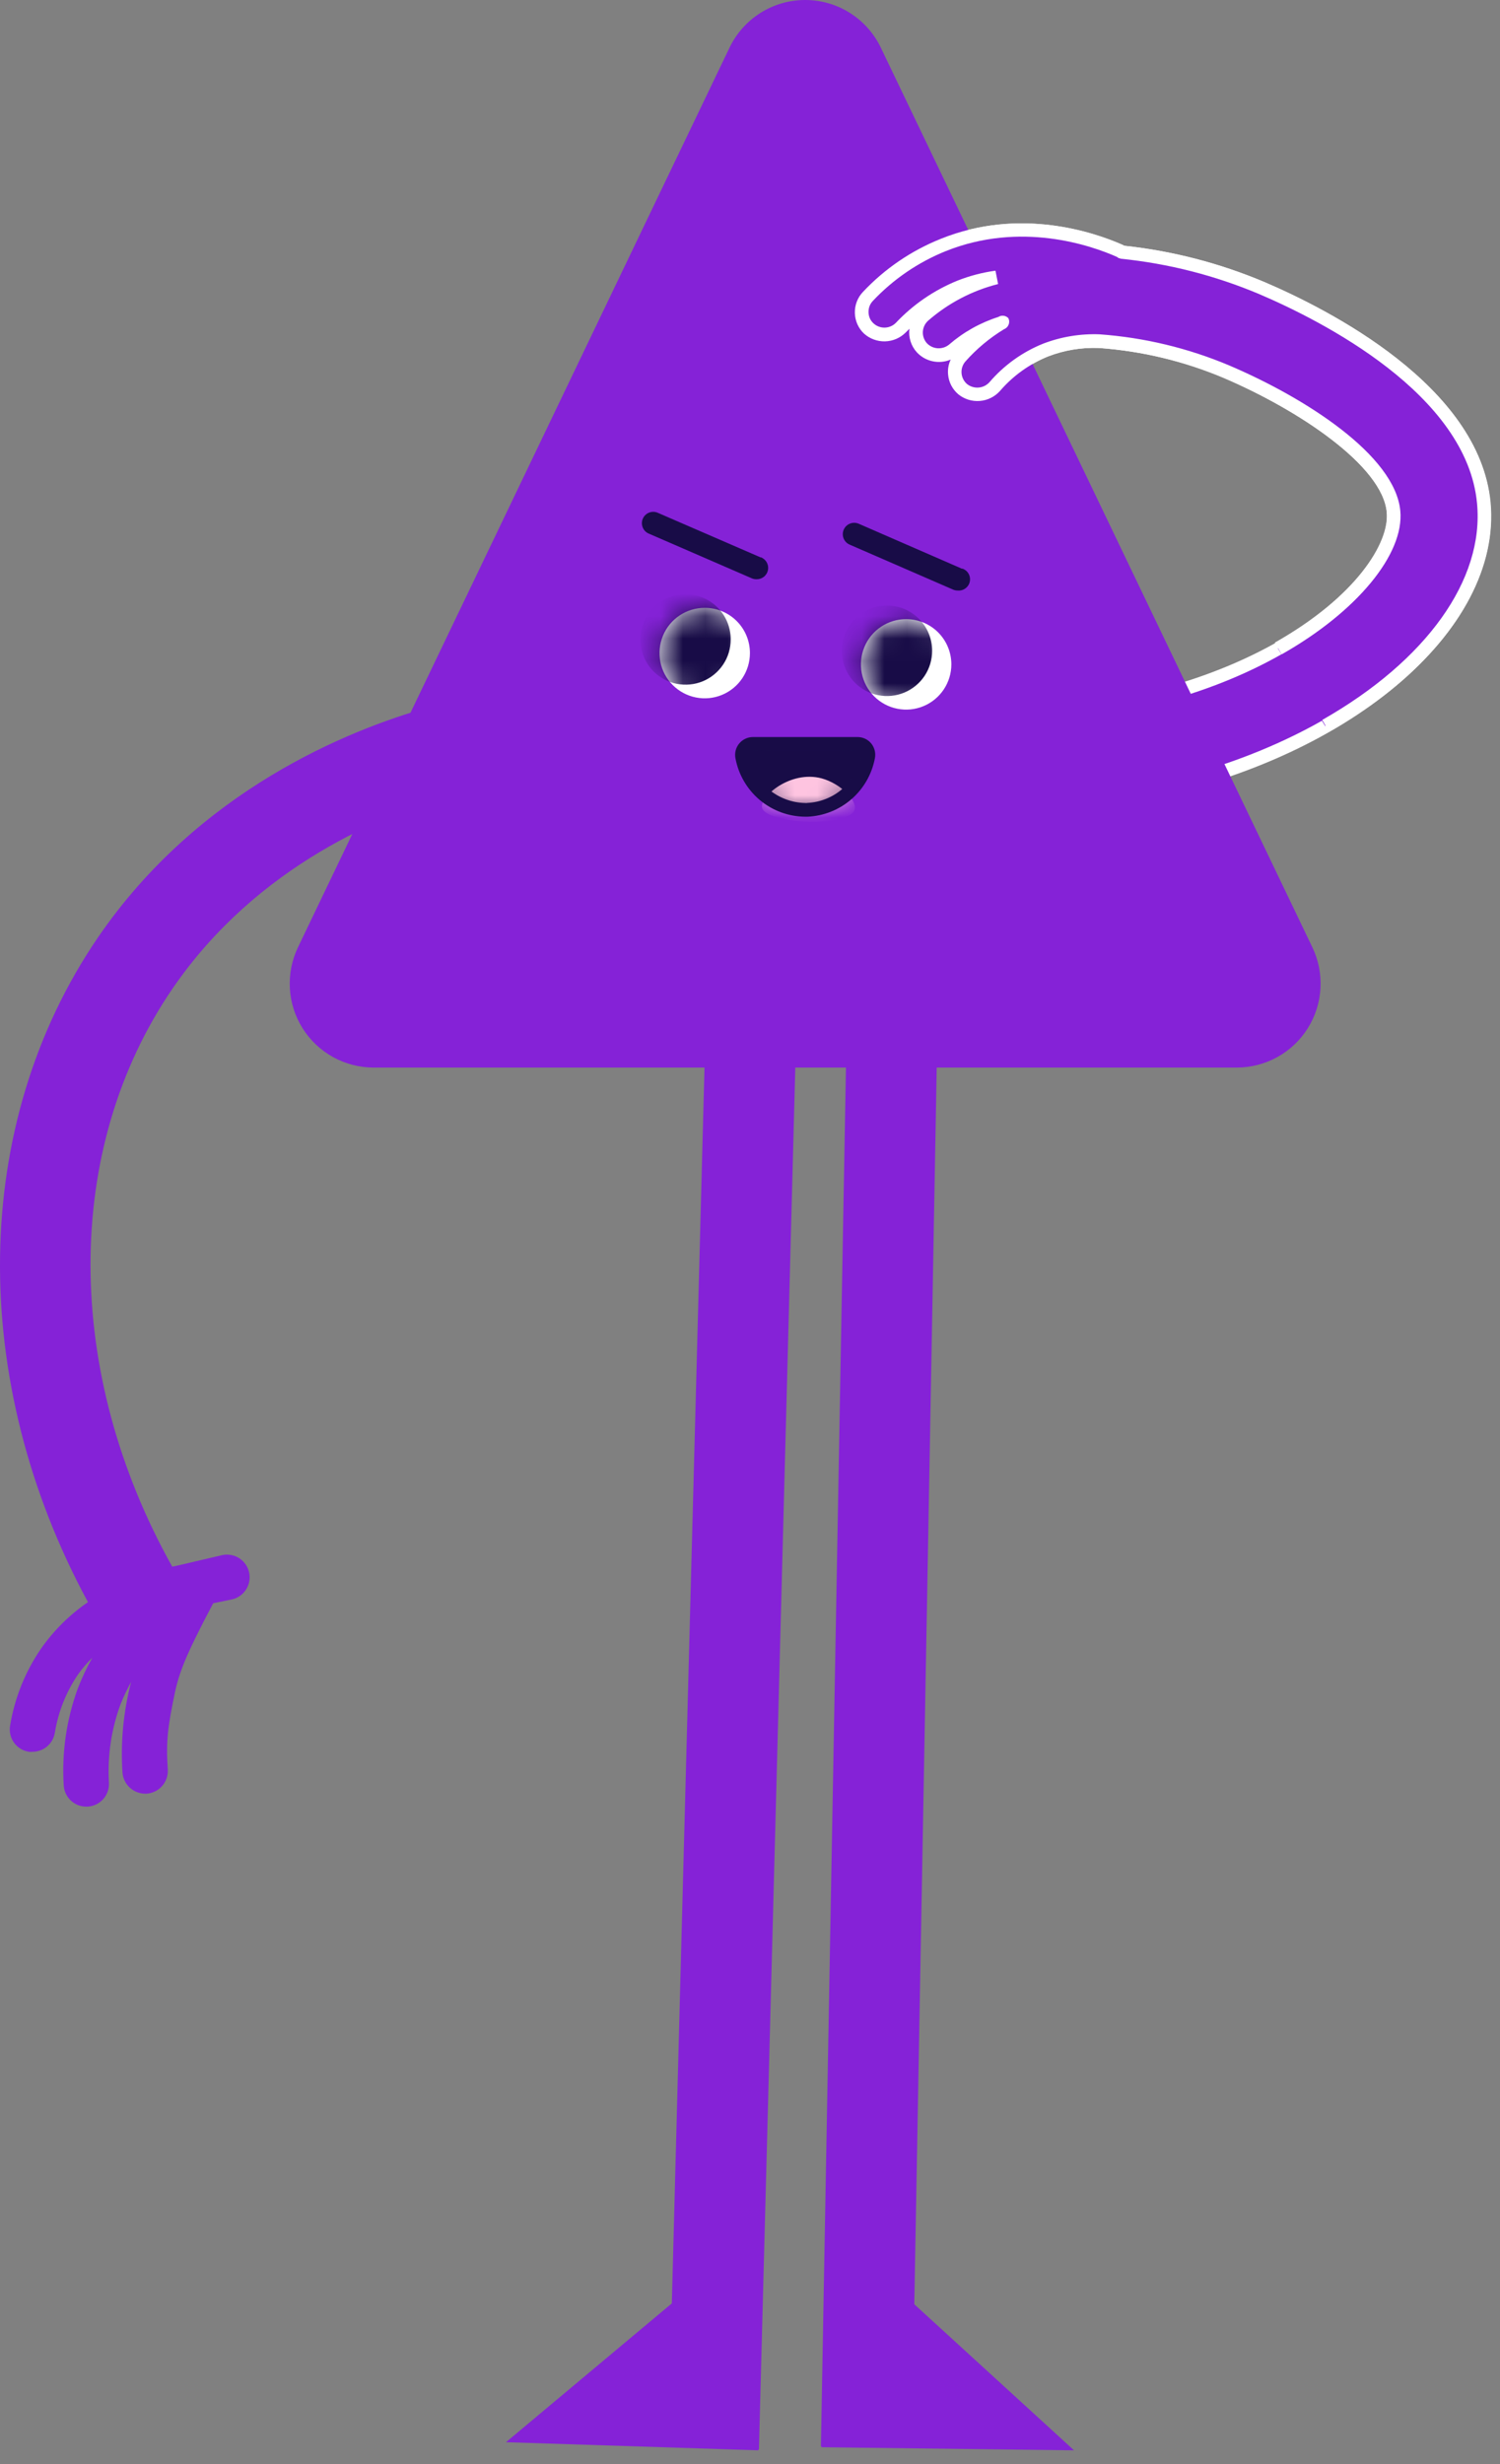 <svg width="67" height="110" viewBox="0 0 67 110" fill="none" xmlns="http://www.w3.org/2000/svg">
<rect x="0" y="0" width="67" height="110" fill="#808080" stroke="none"/>
<path d="M20.258 35.468L19.155 31.57C15.555 32.585 8.875 35.272 4.378 41.841C-1.324 50.177 -1.438 61.606 3.929 71.516C3.109 72.078 2.397 72.783 1.828 73.598C1.122 74.628 0.652 75.801 0.45 77.034C0.428 77.166 0.433 77.3 0.463 77.43C0.493 77.559 0.549 77.682 0.627 77.79C0.705 77.898 0.803 77.989 0.917 78.059C1.03 78.129 1.157 78.175 1.288 78.196C1.343 78.201 1.397 78.201 1.452 78.196C1.692 78.195 1.924 78.109 2.107 77.954C2.29 77.798 2.411 77.582 2.45 77.345C2.602 76.406 2.959 75.512 3.497 74.727C3.685 74.465 3.895 74.219 4.126 73.994C3.873 74.439 3.654 74.903 3.471 75.381C2.968 76.76 2.755 78.227 2.846 79.692C2.86 79.949 2.973 80.192 3.16 80.369C3.348 80.546 3.596 80.645 3.854 80.644H3.916C4.049 80.636 4.179 80.602 4.298 80.544C4.418 80.486 4.524 80.405 4.613 80.306C4.701 80.206 4.768 80.091 4.812 79.965C4.855 79.84 4.873 79.707 4.865 79.574C4.795 78.389 4.97 77.203 5.379 76.088C5.516 75.741 5.676 75.403 5.857 75.077C5.512 76.396 5.381 77.762 5.471 79.122C5.49 79.377 5.604 79.616 5.791 79.79C5.978 79.965 6.223 80.063 6.479 80.065H6.551C6.819 80.046 7.068 79.921 7.245 79.719C7.421 79.517 7.511 79.253 7.494 78.985C7.408 77.728 7.494 77.067 7.821 75.512C8.05 74.429 8.564 73.424 9.179 72.22C9.317 71.955 9.438 71.735 9.523 71.565L10.341 71.398C10.471 71.372 10.595 71.32 10.705 71.245C10.815 71.171 10.909 71.075 10.983 70.964C11.056 70.853 11.107 70.729 11.132 70.599C11.157 70.468 11.156 70.334 11.13 70.204C11.103 70.073 11.051 69.95 10.977 69.84C10.902 69.73 10.807 69.635 10.696 69.562C10.585 69.489 10.461 69.438 10.33 69.413C10.2 69.388 10.065 69.388 9.935 69.415L7.998 69.867L7.693 69.932C2.843 61.269 2.803 51.276 7.716 44.115C11.5 38.6 17.198 36.323 20.258 35.468Z" fill="#8522D7"/>
<path d="M56.348 12.866C54.351 12.024 52.24 11.485 50.084 11.265C50.06 11.246 50.035 11.228 50.008 11.213C48.788 10.669 45.567 9.557 42.114 10.944C40.841 11.457 39.693 12.238 38.75 13.235C38.575 13.432 38.484 13.689 38.495 13.952C38.506 14.214 38.619 14.462 38.81 14.644C39 14.825 39.254 14.925 39.517 14.923C39.78 14.921 40.032 14.817 40.219 14.633C40.96 13.844 41.864 13.225 42.867 12.82C43.389 12.617 43.932 12.475 44.487 12.398C43.285 12.696 42.171 13.276 41.237 14.09C41.053 14.272 40.945 14.518 40.936 14.778C40.928 15.037 41.019 15.29 41.192 15.485C41.364 15.679 41.604 15.8 41.863 15.822C42.122 15.844 42.379 15.767 42.582 15.605C43.19 15.077 43.899 14.681 44.667 14.44C43.995 14.85 43.387 15.357 42.864 15.945C42.715 16.152 42.65 16.408 42.681 16.66C42.712 16.913 42.837 17.145 43.031 17.31C43.225 17.475 43.475 17.561 43.729 17.55C43.984 17.54 44.225 17.434 44.405 17.255C44.976 16.58 45.695 16.046 46.505 15.693C47.316 15.341 48.196 15.18 49.079 15.222C51.033 15.362 52.952 15.822 54.758 16.584C58.325 18.105 62.017 20.625 62.226 22.825C62.472 25.46 57.864 30.025 49.789 31.501L50.513 35.488C59.87 33.786 66.782 28.058 66.252 22.442C65.784 17.415 59.169 14.07 56.348 12.866Z" fill="#8522D7"/>
<path d="M56.469 12.587C54.475 11.746 52.369 11.201 50.218 10.97L50.146 10.931C48.886 10.375 45.564 9.232 42.016 10.663C40.701 11.19 39.517 11.997 38.547 13.029C38.426 13.154 38.332 13.301 38.269 13.463C38.206 13.624 38.176 13.796 38.181 13.97C38.185 14.143 38.223 14.314 38.294 14.472C38.365 14.63 38.466 14.773 38.593 14.891C38.85 15.122 39.185 15.246 39.531 15.238C39.877 15.229 40.206 15.089 40.452 14.845C40.507 14.79 40.563 14.731 40.622 14.675C40.597 14.863 40.614 15.054 40.67 15.235C40.727 15.416 40.822 15.582 40.949 15.723C41.137 15.927 41.383 16.068 41.655 16.126C41.926 16.185 42.209 16.158 42.464 16.05C42.368 16.254 42.327 16.48 42.346 16.704C42.36 16.877 42.407 17.045 42.486 17.199C42.565 17.352 42.673 17.489 42.805 17.601C43.074 17.819 43.416 17.925 43.761 17.898C44.106 17.872 44.428 17.714 44.66 17.457C45.247 16.774 45.989 16.242 46.824 15.906C47.547 15.629 48.318 15.502 49.092 15.533C51.007 15.671 52.887 16.122 54.656 16.868C58.027 18.308 61.748 20.796 61.941 22.858C62.18 25.378 57.657 29.773 49.76 31.21L49.459 31.262L50.293 35.844L50.591 35.789C60.102 34.061 67.122 28.186 66.579 22.416C66.069 17.221 59.339 13.811 56.469 12.587ZM50.764 35.141L50.146 31.75C58.2 30.192 62.782 25.531 62.527 22.802C62.292 20.318 58.272 17.752 54.875 16.308C53.039 15.536 51.089 15.068 49.102 14.924C48.24 14.89 47.38 15.031 46.575 15.34C45.647 15.713 44.823 16.305 44.173 17.064C44.047 17.202 43.873 17.287 43.687 17.3C43.501 17.314 43.316 17.257 43.171 17.14C43.03 17.017 42.943 16.843 42.929 16.656C42.915 16.469 42.975 16.284 43.096 16.142C43.598 15.575 44.181 15.088 44.827 14.695L46.814 13.438L44.572 14.148C43.766 14.405 43.02 14.823 42.379 15.376C42.236 15.496 42.053 15.556 41.867 15.546C41.681 15.535 41.505 15.453 41.378 15.317C41.254 15.176 41.19 14.991 41.201 14.804C41.212 14.616 41.297 14.441 41.437 14.315C42.335 13.532 43.406 12.971 44.562 12.679L44.444 12.083C43.865 12.162 43.297 12.311 42.752 12.525C41.709 12.948 40.769 13.591 39.997 14.41C39.865 14.543 39.687 14.62 39.5 14.624C39.313 14.629 39.132 14.56 38.995 14.433C38.927 14.369 38.873 14.292 38.835 14.207C38.797 14.122 38.776 14.031 38.774 13.938C38.772 13.845 38.788 13.752 38.821 13.665C38.854 13.578 38.905 13.499 38.969 13.431C39.881 12.464 40.992 11.706 42.225 11.209C43.312 10.787 44.47 10.578 45.636 10.594C47.101 10.606 48.549 10.917 49.891 11.507C49.891 11.507 49.91 11.53 49.94 11.546L50.057 11.582C52.184 11.799 54.267 12.332 56.237 13.163C59.006 14.345 65.502 17.621 65.96 22.497C66.465 27.881 59.814 33.406 50.764 35.141Z" fill="white"/>
<path d="M30.008 102.818L22.601 109.014L33.873 109.377V109.341H33.899L35.601 44.682L31.549 44.577L30.008 102.818Z" fill="#8522D7"/>
<path d="M41.895 44.609L37.843 44.534L36.668 109.207H36.697C36.697 109.218 36.697 109.229 36.697 109.239L47.973 109.377L40.838 102.857L41.895 44.609Z" fill="#8522D7"/>
<path d="M39.342 2.124C39.036 1.488 38.557 0.951 37.959 0.575C37.362 0.199 36.67 0 35.964 0C35.258 0 34.567 0.199 33.969 0.575C33.372 0.951 32.892 1.488 32.587 2.124L13.309 42.286C13.036 42.857 12.911 43.488 12.947 44.121C12.983 44.753 13.179 45.366 13.517 45.902C13.854 46.438 14.322 46.88 14.876 47.186C15.431 47.492 16.054 47.653 16.687 47.654H55.242C55.875 47.653 56.498 47.492 57.053 47.186C57.607 46.88 58.075 46.438 58.412 45.902C58.749 45.366 58.945 44.753 58.981 44.121C59.018 43.488 58.893 42.857 58.619 42.286L39.342 2.124Z" fill="#8522D7"/>
<path d="M40.478 27.637C40.078 27.636 39.687 27.754 39.355 27.976C39.022 28.197 38.763 28.512 38.61 28.881C38.456 29.25 38.416 29.656 38.493 30.048C38.571 30.44 38.763 30.8 39.045 31.083C39.328 31.366 39.687 31.558 40.079 31.636C40.471 31.715 40.877 31.675 41.246 31.522C41.616 31.369 41.931 31.11 42.153 30.778C42.375 30.446 42.494 30.056 42.494 29.656C42.494 29.121 42.282 28.608 41.904 28.229C41.526 27.851 41.013 27.638 40.478 27.637Z" fill="white"/>
<mask id="mask0_51_2" style="mask-type:luminance" maskUnits="userSpaceOnUse" x="38" y="27" width="5" height="5">
<path d="M40.478 31.675C41.593 31.675 42.497 30.771 42.497 29.656C42.497 28.541 41.593 27.637 40.478 27.637C39.363 27.637 38.459 28.541 38.459 29.656C38.459 30.771 39.363 31.675 40.478 31.675Z" fill="white"/>
</mask>
<g mask="url(#mask0_51_2)">
<path d="M39.62 27.031C39.221 27.031 38.83 27.149 38.497 27.37C38.165 27.592 37.905 27.907 37.752 28.276C37.599 28.645 37.559 29.052 37.636 29.444C37.714 29.836 37.907 30.196 38.189 30.479C38.472 30.761 38.832 30.954 39.224 31.031C39.616 31.109 40.022 31.069 40.391 30.916C40.761 30.762 41.076 30.503 41.297 30.171C41.519 29.838 41.637 29.447 41.636 29.047C41.636 28.513 41.424 28 41.046 27.622C40.668 27.244 40.155 27.031 39.62 27.031Z" fill="#180C47"/>
</g>
<path d="M42.978 25.391L38.354 23.378C38.23 23.325 38.09 23.323 37.965 23.373C37.84 23.422 37.739 23.52 37.686 23.644C37.633 23.767 37.631 23.907 37.68 24.032C37.73 24.158 37.828 24.258 37.951 24.311L42.576 26.321C42.64 26.347 42.709 26.36 42.779 26.36C42.902 26.371 43.026 26.337 43.125 26.262C43.225 26.188 43.294 26.08 43.318 25.959C43.343 25.837 43.322 25.71 43.259 25.603C43.197 25.496 43.096 25.416 42.978 25.378V25.391Z" fill="#180C47"/>
<path d="M31.477 27.133C31.078 27.133 30.688 27.251 30.355 27.473C30.023 27.695 29.765 28.01 29.612 28.379C29.459 28.748 29.419 29.154 29.497 29.546C29.575 29.938 29.767 30.298 30.049 30.58C30.332 30.863 30.692 31.055 31.084 31.133C31.475 31.211 31.881 31.171 32.25 31.018C32.619 30.865 32.935 30.606 33.157 30.274C33.378 29.942 33.497 29.552 33.497 29.152C33.497 28.887 33.445 28.624 33.344 28.379C33.243 28.134 33.094 27.911 32.906 27.723C32.719 27.536 32.496 27.387 32.251 27.286C32.005 27.184 31.743 27.132 31.477 27.133Z" fill="white"/>
<mask id="mask1_51_2" style="mask-type:luminance" maskUnits="userSpaceOnUse" x="29" y="27" width="5" height="5">
<path d="M31.477 31.172C32.593 31.172 33.497 30.267 33.497 29.152C33.497 28.037 32.593 27.133 31.477 27.133C30.362 27.133 29.458 28.037 29.458 29.152C29.458 30.267 30.362 31.172 31.477 31.172Z" fill="white"/>
</mask>
<g mask="url(#mask1_51_2)">
<path d="M30.62 26.524C30.221 26.524 29.83 26.643 29.498 26.865C29.166 27.087 28.907 27.402 28.754 27.771C28.602 28.14 28.561 28.546 28.639 28.938C28.717 29.329 28.91 29.689 29.192 29.972C29.474 30.254 29.834 30.447 30.226 30.524C30.618 30.602 31.024 30.562 31.393 30.41C31.762 30.257 32.077 29.998 32.299 29.666C32.521 29.334 32.639 28.943 32.639 28.544C32.64 28.279 32.588 28.016 32.486 27.77C32.385 27.525 32.236 27.302 32.049 27.115C31.861 26.927 31.639 26.779 31.393 26.677C31.148 26.576 30.885 26.524 30.62 26.524Z" fill="#180C47"/>
</g>
<path d="M33.981 24.884L29.353 22.878C29.232 22.833 29.097 22.837 28.978 22.888C28.859 22.939 28.764 23.034 28.713 23.152C28.662 23.271 28.657 23.405 28.702 23.527C28.746 23.649 28.835 23.749 28.951 23.807L33.578 25.814C33.641 25.842 33.709 25.856 33.778 25.856C33.899 25.862 34.018 25.825 34.114 25.751C34.21 25.677 34.276 25.571 34.3 25.452C34.325 25.334 34.306 25.21 34.247 25.104C34.189 24.998 34.094 24.916 33.981 24.874V24.884Z" fill="#180C47"/>
<path d="M33.15 33.78C33.136 33.711 33.138 33.639 33.155 33.571C33.173 33.502 33.206 33.438 33.251 33.384C33.298 33.328 33.356 33.282 33.423 33.251C33.489 33.22 33.561 33.204 33.634 33.204H38.295C38.367 33.203 38.438 33.219 38.504 33.249C38.569 33.279 38.627 33.323 38.674 33.378C38.72 33.433 38.754 33.497 38.773 33.567C38.792 33.636 38.795 33.709 38.782 33.78C38.662 34.424 38.328 35.008 37.833 35.438C37.339 35.867 36.714 36.117 36.059 36.147H35.968C35.297 36.139 34.649 35.899 34.135 35.468C33.622 35.036 33.273 34.44 33.15 33.78Z" fill="#180C47"/>
<mask id="mask2_51_2" style="mask-type:luminance" maskUnits="userSpaceOnUse" x="33" y="33" width="6" height="4">
<path d="M33.15 33.78C33.136 33.711 33.138 33.639 33.155 33.571C33.173 33.502 33.206 33.438 33.251 33.384C33.298 33.328 33.356 33.282 33.423 33.251C33.489 33.22 33.561 33.204 33.634 33.204H38.295C38.367 33.203 38.438 33.219 38.504 33.249C38.569 33.279 38.627 33.323 38.674 33.378C38.72 33.433 38.754 33.497 38.773 33.567C38.792 33.636 38.795 33.709 38.782 33.78C38.662 34.424 38.328 35.008 37.833 35.438C37.339 35.867 36.714 36.117 36.059 36.147H35.968C35.297 36.139 34.649 35.899 34.135 35.468C33.622 35.036 33.273 34.44 33.15 33.78Z" fill="white"/>
</mask>
<g mask="url(#mask2_51_2)">
<path d="M36.05 35.842C36.673 35.814 37.265 35.562 37.718 35.133C38.171 34.704 38.453 34.126 38.514 33.505H33.415C33.479 34.155 33.786 34.756 34.275 35.189C34.763 35.623 35.397 35.856 36.05 35.842Z" fill="#180C47"/>
<path d="M36.701 34.745C35.31 34.372 33.929 35.557 34.037 36.054C34.2 36.781 37.892 36.948 38.167 36.156C38.315 35.721 37.519 34.968 36.701 34.745Z" fill="#FFC5E1"/>
</g>
<path d="M56.348 12.866C54.351 12.024 52.24 11.485 50.084 11.265C50.06 11.246 50.035 11.228 50.008 11.213C48.788 10.669 45.567 9.557 42.114 10.944C40.841 11.457 39.693 12.238 38.75 13.235C38.575 13.432 38.484 13.689 38.495 13.952C38.506 14.214 38.619 14.462 38.81 14.644C39 14.825 39.254 14.925 39.517 14.923C39.78 14.921 40.032 14.817 40.219 14.633C40.96 13.844 41.864 13.225 42.867 12.82C43.389 12.617 43.932 12.475 44.487 12.398C43.285 12.696 42.171 13.276 41.237 14.09C41.053 14.272 40.945 14.518 40.936 14.778C40.928 15.037 41.019 15.29 41.192 15.485C41.364 15.679 41.604 15.8 41.863 15.822C42.122 15.844 42.379 15.767 42.582 15.605C43.19 15.077 43.899 14.681 44.667 14.44C43.995 14.85 43.387 15.357 42.864 15.945C42.715 16.152 42.65 16.408 42.681 16.66C42.712 16.913 42.837 17.145 43.031 17.31C43.225 17.475 43.475 17.561 43.729 17.55C43.984 17.54 44.225 17.434 44.405 17.255C44.976 16.58 45.695 16.046 46.505 15.693C47.316 15.341 48.196 15.18 49.079 15.222C51.033 15.362 52.952 15.822 54.758 16.584C58.829 18.318 62.089 20.089 62.226 22.825C62.341 25.142 60.115 27.502 57.075 28.939C57.777 30.097 58.483 31.254 59.192 32.408C63.571 30.143 66.517 26.242 66.258 22.442C65.879 16.924 58.865 13.939 56.348 12.866Z" fill="#8522D7"/>
<path d="M56.469 12.587C54.476 11.746 52.37 11.201 50.218 10.97L50.146 10.931C48.886 10.375 45.564 9.232 42.016 10.663C40.701 11.19 39.517 11.997 38.547 13.029C38.427 13.154 38.333 13.302 38.271 13.464C38.208 13.626 38.179 13.798 38.184 13.972C38.188 14.144 38.226 14.314 38.296 14.472C38.366 14.63 38.467 14.773 38.593 14.891C38.85 15.122 39.186 15.246 39.531 15.238C39.877 15.229 40.206 15.089 40.452 14.845C40.507 14.79 40.563 14.731 40.622 14.675C40.597 14.863 40.614 15.054 40.67 15.235C40.727 15.416 40.822 15.582 40.949 15.723C41.137 15.927 41.384 16.068 41.655 16.126C41.926 16.185 42.209 16.158 42.465 16.05C42.368 16.254 42.328 16.48 42.347 16.704C42.36 16.877 42.407 17.045 42.486 17.199C42.565 17.352 42.673 17.489 42.805 17.601C43.074 17.819 43.416 17.925 43.761 17.898C44.106 17.872 44.428 17.714 44.661 17.457C45.247 16.774 45.989 16.242 46.824 15.906C47.547 15.629 48.319 15.502 49.092 15.533C51.007 15.671 52.887 16.122 54.656 16.868C58.027 18.308 61.748 20.796 61.941 22.858C62.069 24.232 60.564 26.638 56.944 28.683L57.245 29.21C60.6 27.315 62.73 24.739 62.547 22.802C62.311 20.318 58.292 17.752 54.895 16.308C53.059 15.536 51.108 15.068 49.121 14.924C48.26 14.89 47.4 15.031 46.595 15.34C45.667 15.713 44.843 16.305 44.193 17.064C44.066 17.202 43.893 17.287 43.707 17.3C43.521 17.314 43.336 17.257 43.191 17.14C43.05 17.017 42.963 16.843 42.949 16.656C42.935 16.469 42.995 16.284 43.116 16.142C43.617 15.575 44.201 15.088 44.847 14.695C44.894 14.677 44.936 14.649 44.971 14.614C45.007 14.579 45.034 14.537 45.052 14.49C45.071 14.444 45.079 14.394 45.077 14.344C45.075 14.294 45.062 14.245 45.04 14.201C44.983 14.142 44.907 14.104 44.825 14.095C44.744 14.085 44.661 14.104 44.592 14.148C43.786 14.405 43.04 14.823 42.399 15.376C42.256 15.496 42.073 15.556 41.886 15.546C41.7 15.535 41.525 15.453 41.398 15.317C41.273 15.176 41.21 14.991 41.221 14.804C41.232 14.616 41.317 14.441 41.456 14.315C42.355 13.532 43.426 12.971 44.582 12.679L44.464 12.083C43.885 12.162 43.316 12.311 42.772 12.525C41.728 12.948 40.788 13.591 40.016 14.41C39.885 14.543 39.707 14.62 39.52 14.624C39.333 14.629 39.152 14.56 39.015 14.433C38.946 14.37 38.891 14.294 38.853 14.209C38.816 14.124 38.796 14.032 38.795 13.939C38.792 13.846 38.807 13.753 38.84 13.665C38.874 13.578 38.924 13.499 38.989 13.431C39.901 12.464 41.012 11.706 42.245 11.209C45.587 9.871 48.716 10.944 49.904 11.474C49.904 11.474 49.923 11.497 49.953 11.514L50.071 11.55C52.198 11.766 54.28 12.299 56.25 13.13C59.019 14.312 65.516 17.588 65.974 22.465C66.301 25.875 63.712 29.492 59.061 32.136L59.362 32.666C64.226 29.898 66.926 26.062 66.563 22.406C66.069 17.221 59.34 13.811 56.469 12.587Z" fill="white"/>
<path d="M38.295 32.9H33.634C33.517 32.899 33.402 32.924 33.296 32.974C33.19 33.023 33.096 33.095 33.021 33.185C32.946 33.274 32.891 33.379 32.862 33.492C32.832 33.606 32.827 33.724 32.849 33.839C32.982 34.57 33.367 35.232 33.936 35.71C34.506 36.188 35.224 36.452 35.968 36.457H36.069C36.793 36.425 37.485 36.149 38.032 35.674C38.579 35.198 38.948 34.551 39.08 33.839C39.102 33.724 39.097 33.606 39.069 33.493C39.04 33.38 38.987 33.275 38.913 33.184C38.838 33.094 38.743 33.021 38.636 32.972C38.529 32.923 38.413 32.898 38.295 32.9ZM36.05 35.845H35.968C35.369 35.834 34.792 35.617 34.333 35.232C33.875 34.846 33.562 34.316 33.447 33.727C33.443 33.701 33.444 33.674 33.45 33.648C33.457 33.622 33.47 33.598 33.487 33.577C33.505 33.556 33.527 33.538 33.553 33.526C33.578 33.514 33.606 33.508 33.634 33.508H38.295C38.323 33.508 38.351 33.515 38.377 33.528C38.402 33.54 38.424 33.558 38.442 33.58C38.459 33.601 38.471 33.624 38.477 33.65C38.484 33.675 38.486 33.702 38.481 33.727C38.375 34.303 38.076 34.825 37.634 35.209C37.193 35.593 36.634 35.816 36.05 35.842V35.845Z" fill="#180C47"/>
</svg>
